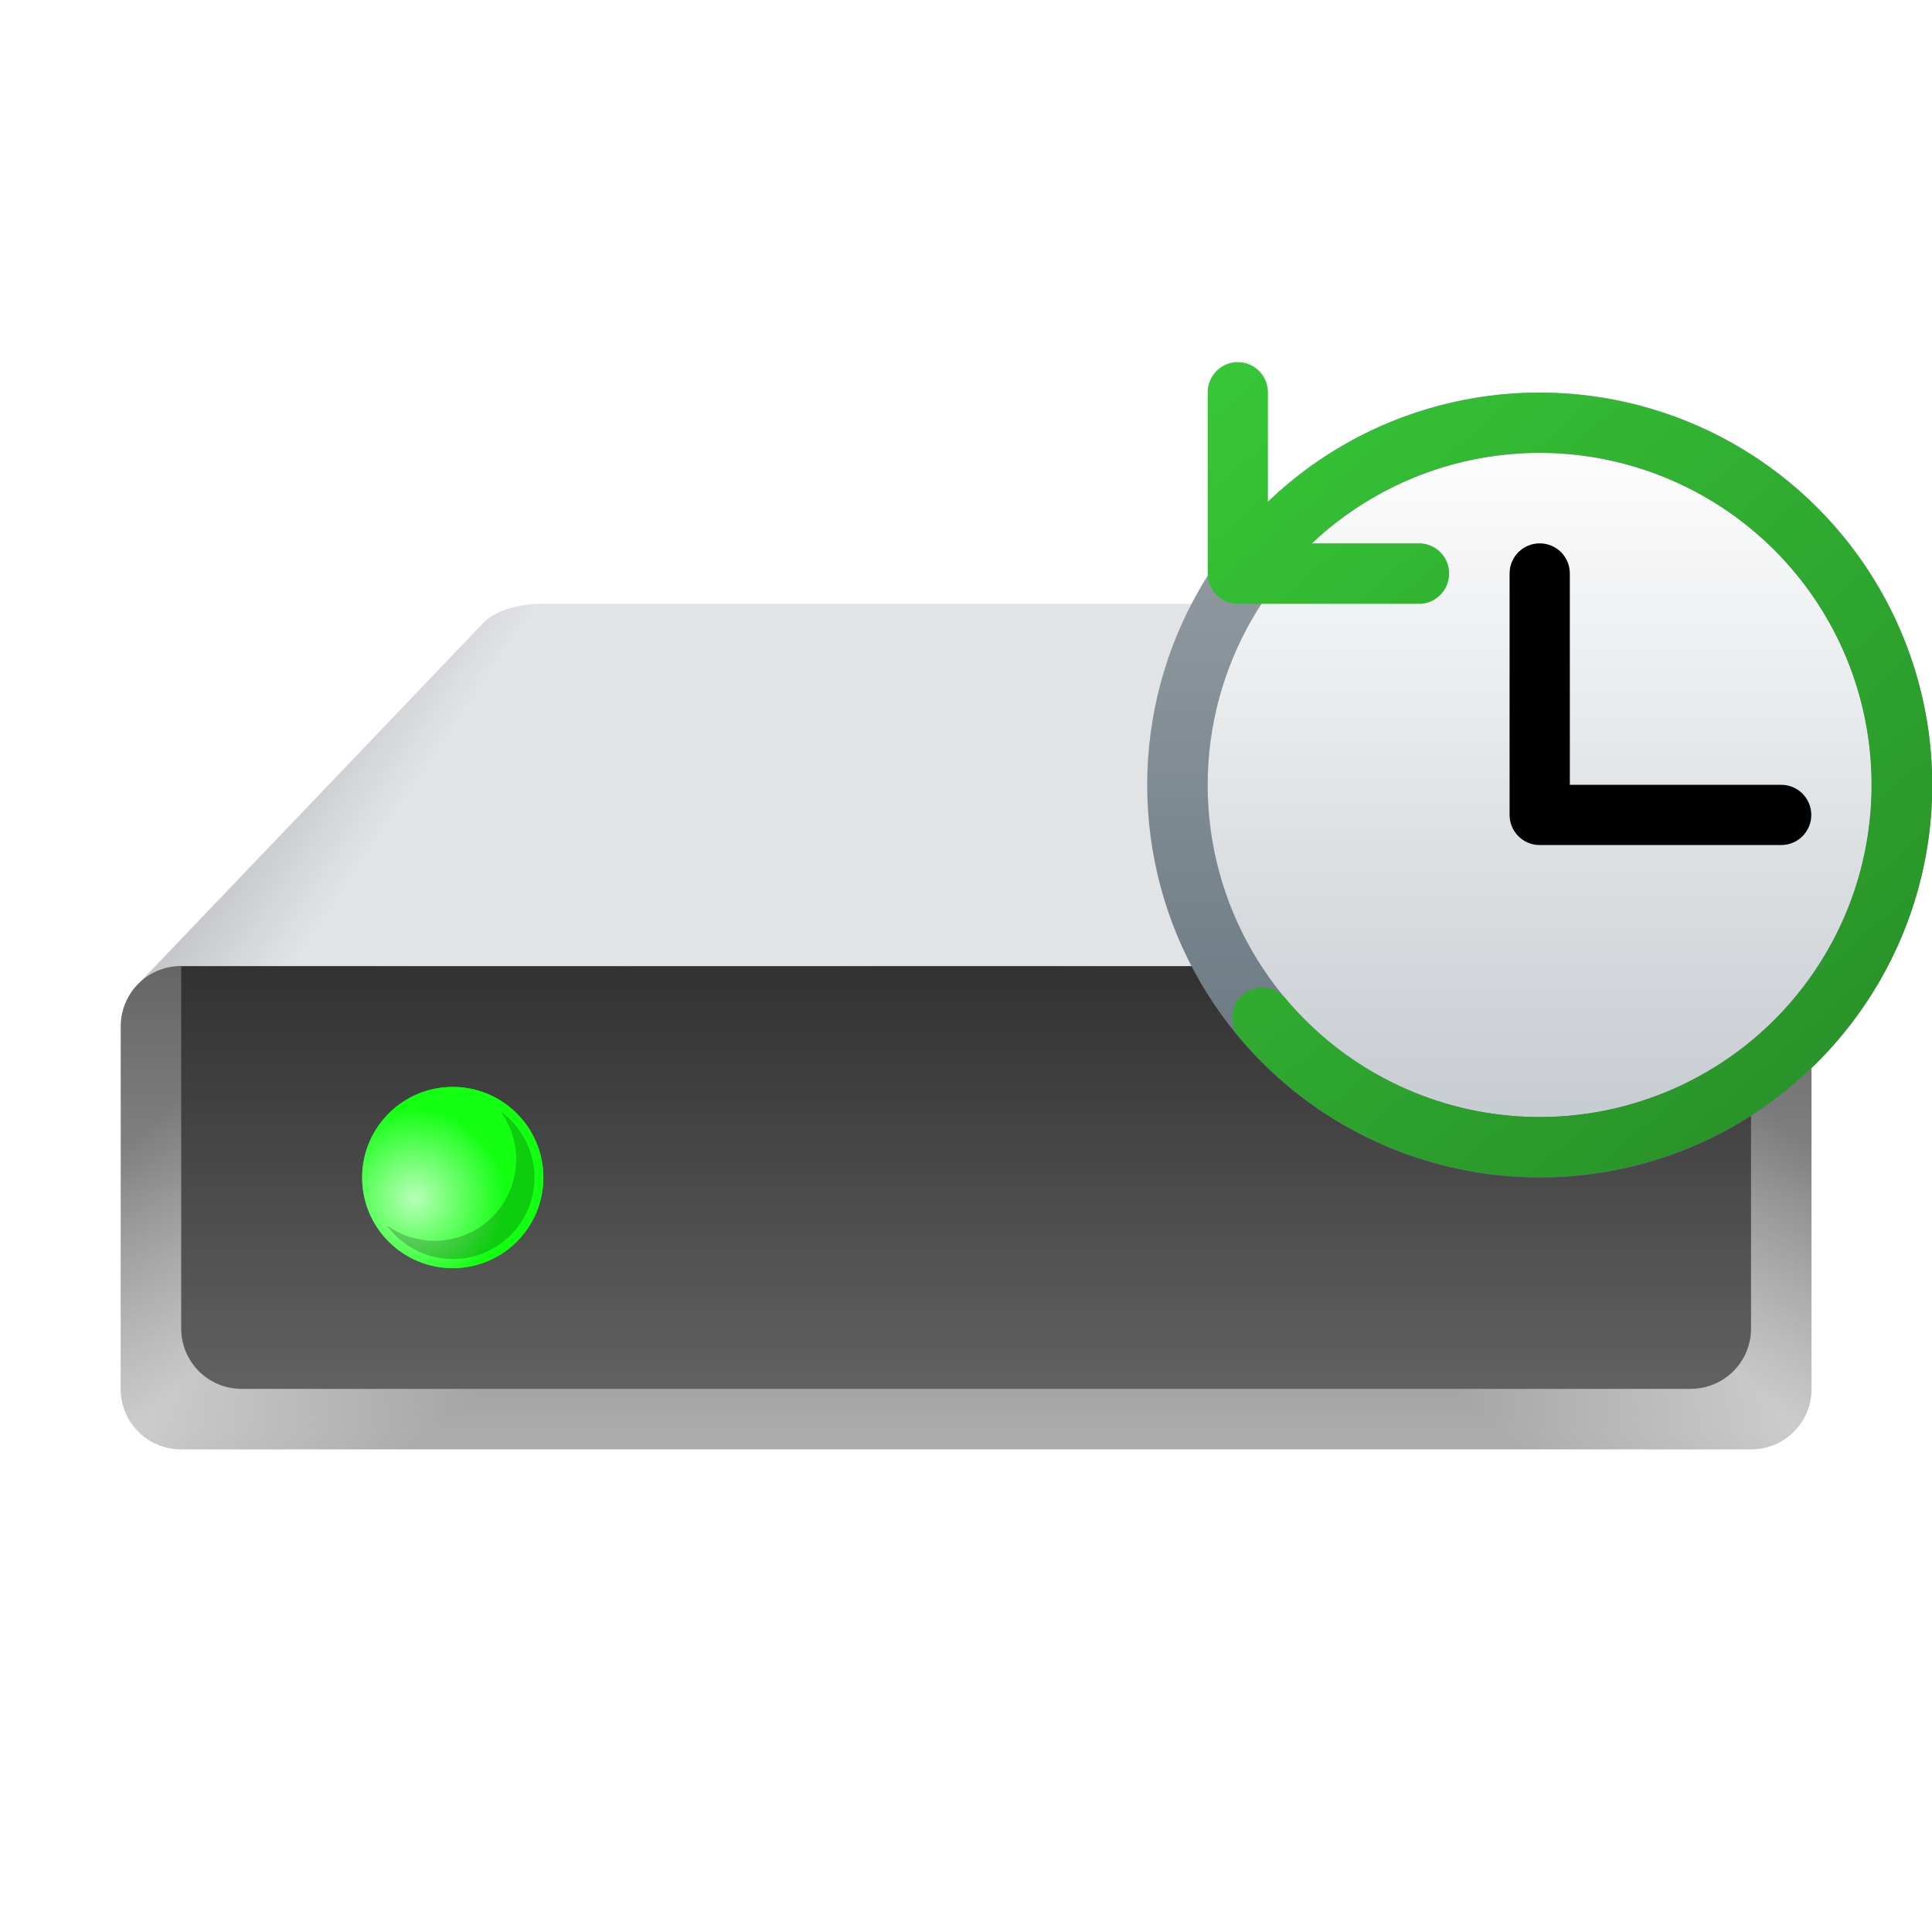 <?xml version="1.0" encoding="UTF-8" standalone="no"?>
<svg
   width="32"
   height="32"
   version="1.1"
   viewBox="0 0 8.466 8.466"
   id="svg6"
   sodipodi:docname="backup.svg"
   inkscape:version="1.2.1 (9c6d41e410, 2022-07-14)"
   xmlns:inkscape="http://www.inkscape.org/namespaces/inkscape"
   xmlns:sodipodi="http://sodipodi.sourceforge.net/DTD/sodipodi-0.dtd"
   xmlns:xlink="http://www.w3.org/1999/xlink"
   xmlns="http://www.w3.org/2000/svg"
   xmlns:svg="http://www.w3.org/2000/svg"
   xmlns:rdf="http://www.w3.org/1999/02/22-rdf-syntax-ns#"
   xmlns:cc="http://creativecommons.org/ns#"
   xmlns:dc="http://purl.org/dc/elements/1.1/">
  <defs
     id="defs10">
    <linearGradient
       inkscape:collect="always"
       id="linearGradient58462">
      <stop
         style="stop-color:#636363;stop-opacity:1;"
         offset="0"
         id="stop58458" />
      <stop
         style="stop-color:#ababab;stop-opacity:0.996"
         offset="1"
         id="stop58460" />
    </linearGradient>
    <linearGradient
       inkscape:collect="always"
       id="linearGradient50927">
      <stop
         style="stop-color:#000000;stop-opacity:1;"
         offset="0"
         id="stop50923" />
      <stop
         style="stop-color:#000000;stop-opacity:0;"
         offset="1"
         id="stop50925" />
    </linearGradient>
    <linearGradient
       inkscape:collect="always"
       id="linearGradient50337">
      <stop
         style="stop-color:#ffffff;stop-opacity:1;"
         offset="0"
         id="stop50333" />
      <stop
         style="stop-color:#ffffff;stop-opacity:0;"
         offset="1"
         id="stop50335" />
    </linearGradient>
    <linearGradient
       inkscape:collect="always"
       id="linearGradient48004">
      <stop
         style="stop-color:#ffffff;stop-opacity:0"
         offset="0"
         id="stop48000" />
      <stop
         style="stop-color:#ffffff;stop-opacity:1"
         offset="0.5"
         id="stop48328" />
      <stop
         style="stop-color:#ffffff;stop-opacity:0;"
         offset="1"
         id="stop48002" />
    </linearGradient>
    <linearGradient
       inkscape:collect="always"
       id="linearGradient10484">
      <stop
         style="stop-color:#2e2e2e;stop-opacity:1;"
         offset="0"
         id="stop10480" />
      <stop
         style="stop-color:#616161;stop-opacity:1"
         offset="1"
         id="stop10482" />
    </linearGradient>
    <linearGradient
       inkscape:collect="always"
       xlink:href="#linearGradient10484"
       id="linearGradient10486"
       x1="5.216"
       y1="13.01"
       x2="5.216"
       y2="16.922"
       gradientUnits="userSpaceOnUse"
       gradientTransform="matrix(0.499,0,0,0.507,1.638,-2.763)" />
    <linearGradient
       inkscape:collect="always"
       xlink:href="#linearGradient48004"
       id="linearGradient48006"
       x1="0.542"
       y1="10.597"
       x2="3.065"
       y2="13.265"
       gradientUnits="userSpaceOnUse"
       gradientTransform="matrix(0.5,0,0,0.5,3.8e-7,-0.265)" />
    <radialGradient
       inkscape:collect="always"
       xlink:href="#linearGradient50337"
       id="radialGradient50339"
       cx="3.556"
       cy="10.339"
       fx="3.556"
       fy="10.339"
       r="0.661"
       gradientUnits="userSpaceOnUse"
       gradientTransform="matrix(0.6,0,0,0.6,-0.317,-1.217)" />
    <linearGradient
       inkscape:collect="always"
       xlink:href="#linearGradient50927"
       id="linearGradient50929"
       x1="0.817"
       y1="6.694"
       x2="2.705"
       y2="7.975"
       gradientUnits="userSpaceOnUse"
       gradientTransform="matrix(0.5,0,0,0.5,3.8e-7,-0.132)" />
    <linearGradient
       inkscape:collect="always"
       xlink:href="#linearGradient50927"
       id="linearGradient51339"
       gradientUnits="userSpaceOnUse"
       x1="0.817"
       y1="6.694"
       x2="2.705"
       y2="7.975"
       gradientTransform="matrix(-0.5,0,0,0.5,8.467,-0.132)" />
    <linearGradient
       inkscape:collect="always"
       xlink:href="#linearGradient58462"
       id="linearGradient58464"
       x1="9.525"
       y1="8.334"
       x2="9.525"
       y2="12.567"
       gradientUnits="userSpaceOnUse"
       gradientTransform="matrix(0.5,0,0,0.5,3.8e-7,-0.265)" />
    <linearGradient
       inkscape:collect="always"
       xlink:href="#linearGradient48004"
       id="linearGradient71108"
       gradientUnits="userSpaceOnUse"
       x1="0.542"
       y1="10.597"
       x2="3.065"
       y2="13.265"
       gradientTransform="matrix(-0.5,0,0,0.5,8.466,-0.265)" />
    <filter
       inkscape:collect="always"
       style="color-interpolation-filters:sRGB"
       id="filter1844"
       x="-0.265"
       y="-0.265"
       width="1.53"
       height="1.53">
      <feGaussianBlur
         inkscape:collect="always"
         stdDeviation="0.088"
         id="feGaussianBlur1846" />
    </filter>
    <linearGradient
       inkscape:collect="always"
       xlink:href="#linearGradient1611"
       id="linearGradient945"
       x1="8.467"
       y1="4.2529297e-07"
       x2="8.467"
       y2="16.933"
       gradientUnits="userSpaceOnUse"
       gradientTransform="matrix(0.203,0,0,0.203,5.027,1.72)" />
    <linearGradient
       inkscape:collect="always"
       id="linearGradient1611">
      <stop
         style="stop-color:#9ca3a8;stop-opacity:1;"
         offset="0"
         id="stop1607" />
      <stop
         style="stop-color:#63737d;stop-opacity:1"
         offset="1"
         id="stop1609" />
    </linearGradient>
    <linearGradient
       inkscape:collect="always"
       xlink:href="#linearGradient3161"
       id="linearGradient3163"
       x1="8.467"
       y1="15.346"
       x2="8.467"
       y2="1.587"
       gradientUnits="userSpaceOnUse"
       gradientTransform="matrix(0.212,0,0,0.212,4.956,1.649)" />
    <linearGradient
       inkscape:collect="always"
       id="linearGradient3161">
      <stop
         style="stop-color:#c7ccd1;stop-opacity:1;"
         offset="0"
         id="stop3157" />
      <stop
         style="stop-color:#fdfdfd;stop-opacity:1"
         offset="1"
         id="stop3159" />
    </linearGradient>
    <linearGradient
       inkscape:collect="always"
       id="linearGradient2190">
      <stop
         style="stop-color:#37c837;stop-opacity:1;"
         offset="0"
         id="stop2186" />
      <stop
         style="stop-color:#289028;stop-opacity:1"
         offset="1"
         id="stop2188" />
    </linearGradient>
    <linearGradient
       inkscape:collect="always"
       xlink:href="#linearGradient2190"
       id="linearGradient1768"
       x1="5.027"
       y1="1.72"
       x2="7.937"
       y2="5.074"
       gradientUnits="userSpaceOnUse" />
  </defs>
  <sodipodi:namedview
     id="namedview8"
     pagecolor="#ffffff"
     bordercolor="#666666"
     borderopacity="1.0"
     inkscape:pageshadow="2"
     inkscape:pageopacity="0.0"
     inkscape:pagecheckerboard="0"
     showgrid="false"
     inkscape:zoom="24.75"
     inkscape:cx="15.979798"
     inkscape:cy="16"
     inkscape:window-width="1920"
     inkscape:window-height="1007"
     inkscape:window-x="0"
     inkscape:window-y="0"
     inkscape:window-maximized="1"
     inkscape:current-layer="svg6"
     inkscape:showpageshadow="2"
     inkscape:deskcolor="#d1d1d1" />
  <g
     id="g920"
     transform="translate(0,0.265)">
    <path
       id="rect31485"
       style="opacity:1;fill:#e1e3e6;fill-opacity:1;stroke-width:0.265;stroke-linecap:round;stroke-linejoin:round;stroke-dasharray:3.175, 0.265"
       d="M 2.376,2.381 C 2.258,2.381 2.166,2.417 2.122,2.46 l -1.516,1.586 0.187,-0.078 H 2.381 6.085 7.673 L 7.86,4.046 6.344,2.46 C 6.301,2.417 6.209,2.381 6.091,2.381 Z"
       sodipodi:nodetypes="ccccccccccc" />
    <path
       id="rect31485-9"
       style="opacity:0.3;fill:url(#linearGradient50929);fill-opacity:1;stroke-width:0.265;stroke-linecap:round;stroke-linejoin:round;stroke-dasharray:3.175, 0.265"
       d="m 2.376,2.381 c -0.118,-6.5e-4 -0.21,0.036 -0.253,0.079 l -1.516,1.586 0.187,-0.078 H 2.381 6.085 7.673 L 7.86,4.046 6.344,2.46 C 6.301,2.417 6.209,2.381 6.091,2.381 Z"
       sodipodi:nodetypes="ccccccccccc" />
    <path
       id="rect31485-9-0"
       style="opacity:0.3;fill:url(#linearGradient51339);fill-opacity:1;stroke-width:0.265;stroke-linecap:round;stroke-linejoin:round;stroke-dasharray:3.175, 0.265"
       d="m 6.091,2.381 c 0.118,-6.5e-4 0.21,0.036 0.253,0.079 L 7.86,4.046 7.673,3.969 H 6.085 2.381 0.794 l -0.187,0.078 1.516,-1.586 c 0.043,-0.043 0.135,-0.079 0.253,-0.079 z"
       sodipodi:nodetypes="ccccccccccc" />
    <path
       id="rect849"
       style="fill:url(#linearGradient58464);fill-opacity:1;stroke-width:0.265;stroke-linecap:round;stroke-linejoin:round;stroke-dasharray:3.175, 0.265"
       d="M 0.794,3.969 H 7.673 c 0.147,0 0.265,0.118 0.265,0.265 V 5.821 c 0,0.147 -0.118,0.265 -0.265,0.265 H 0.794 c -0.147,0 -0.265,-0.118 -0.265,-0.265 V 4.233 c 0,-0.147 0.118,-0.265 0.265,-0.265 z"
       sodipodi:nodetypes="sssssssss" />
    <path
       id="rect849-5"
       style="opacity:0.4;fill:url(#linearGradient48006);fill-opacity:1;stroke-width:0.265;stroke-linecap:round;stroke-linejoin:round;stroke-dasharray:3.175, 0.265"
       d="M 0.794,3.969 H 7.673 c 0.147,0 0.265,0.118 0.265,0.265 V 5.821 c 0,0.147 -0.118,0.265 -0.265,0.265 H 0.794 c -0.147,0 -0.265,-0.118 -0.265,-0.265 V 4.233 c 0,-0.147 0.118,-0.265 0.265,-0.265 z"
       sodipodi:nodetypes="sssssssss" />
    <path
       id="rect849-5-8"
       style="opacity:0.4;fill:url(#linearGradient71108);fill-opacity:1;stroke-width:0.265;stroke-linecap:round;stroke-linejoin:round;stroke-dasharray:3.175, 0.265"
       d="M 7.673,3.969 H 0.794 c -0.147,0 -0.265,0.118 -0.265,0.265 V 5.821 c 0,0.147 0.118,0.265 0.265,0.265 H 7.673 c 0.147,0 0.265,-0.118 0.265,-0.265 V 4.233 c 0,-0.147 -0.118,-0.265 -0.265,-0.265 z"
       sodipodi:nodetypes="sssssssss" />
    <path
       id="rect1094"
       style="fill:url(#linearGradient10486);stroke-width:0.266;stroke-linecap:round;stroke-linejoin:round;stroke-dasharray:3.194, 0.266"
       d="m 0.794,3.969 v 1.587 c 0,0.147 0.118,0.265 0.265,0.265 H 7.408 c 0.147,0 0.265,-0.118 0.265,-0.265 V 3.969 Z"
       sodipodi:nodetypes="csssscc" />
    <circle
       style="opacity:1;fill:#12ff12;fill-opacity:1;stroke-width:0.344;stroke-linecap:round;stroke-linejoin:round;stroke-dasharray:4.122, 0.344;filter:url(#filter1844)"
       id="path25907"
       cx="1.984"
       cy="4.895"
       r="0.397" />
    <circle
       style="fill:#12ff12;fill-opacity:1;stroke-width:0.317;stroke-linecap:round;stroke-linejoin:round;stroke-dasharray:3.81, 0.317"
       id="path30449"
       cx="1.984"
       cy="4.895"
       r="0.397" />
    <circle
       style="opacity:0.7;fill:url(#radialGradient50339);fill-opacity:1;stroke-width:0.317;stroke-linecap:round;stroke-linejoin:round;stroke-dasharray:3.81, 0.317"
       id="path50091"
       cx="1.984"
       cy="4.895"
       r="0.397" />
    <path
       id="path49923"
       style="opacity:0.2;fill:#000000;fill-opacity:1;stroke-width:0.317;stroke-linecap:round;stroke-linejoin:round;stroke-dasharray:3.81, 0.317"
       d="M 2.194,4.606 A 0.357,0.357 0 0 1 2.262,4.815 0.357,0.357 0 0 1 1.905,5.172 0.357,0.357 0 0 1 1.695,5.104 0.357,0.357 0 0 0 1.984,5.252 0.357,0.357 0 0 0 2.342,4.895 0.357,0.357 0 0 0 2.194,4.606 Z" />
  </g>
  <circle
     style="fill:url(#linearGradient945);fill-opacity:1;stroke-width:0.161;stroke-linecap:round;stroke-linejoin:round"
     id="path857"
     cx="6.747"
     cy="3.44"
     r="1.72" />
  <circle
     style="fill:url(#linearGradient3163);fill-opacity:1;stroke-width:0.056"
     id="path2899"
     cx="6.747"
     cy="3.44"
     r="1.455" />
  <path
     id="rect1008"
     style="fill:#000000;stroke-width:0.397;stroke-linecap:round;stroke-linejoin:round"
     d="m 6.747,2.381 c -0.073,0 -0.132,0.059 -0.132,0.132 v 1.058 c 0,0.073 0.059,0.132 0.132,0.132 h 1.058 c 0.073,0 0.132,-0.059 0.132,-0.132 0,-0.073 -0.059,-0.132 -0.132,-0.132 H 6.879 V 2.513 c 0,-0.073 -0.059,-0.132 -0.132,-0.132 z" />
  <path
     id="path1113"
     style="color:#000000;fill:url(#linearGradient1768);stroke-linecap:round;stroke-linejoin:round;opacity:1;stroke:none;fill-opacity:1"
     d="M 5.417 1.587 C 5.347 1.591 5.292 1.649 5.292 1.72 L 5.292 2.513 C 5.292 2.587 5.351 2.646 5.424 2.646 L 6.218 2.646 C 6.291 2.646 6.35 2.587 6.35 2.513 C 6.35 2.44 6.291 2.381 6.218 2.381 L 5.748 2.381 C 6.145 2.006 6.722 1.882 7.244 2.072 C 7.82 2.282 8.201 2.827 8.201 3.44 C 8.201 4.052 7.82 4.597 7.244 4.807 C 6.669 5.016 6.026 4.844 5.633 4.375 A 0.132 0.132 0 0 0 5.446 4.359 A 0.132 0.132 0 0 0 5.43 4.545 C 5.894 5.098 6.655 5.302 7.334 5.055 C 8.013 4.808 8.467 4.162 8.467 3.44 C 8.467 2.717 8.013 2.071 7.334 1.824 C 6.994 1.701 6.634 1.69 6.301 1.779 C 6.025 1.853 5.768 1.995 5.556 2.199 L 5.556 1.72 C 5.556 1.646 5.497 1.587 5.424 1.587 C 5.422 1.587 5.419 1.587 5.417 1.587 z " />
</svg>
